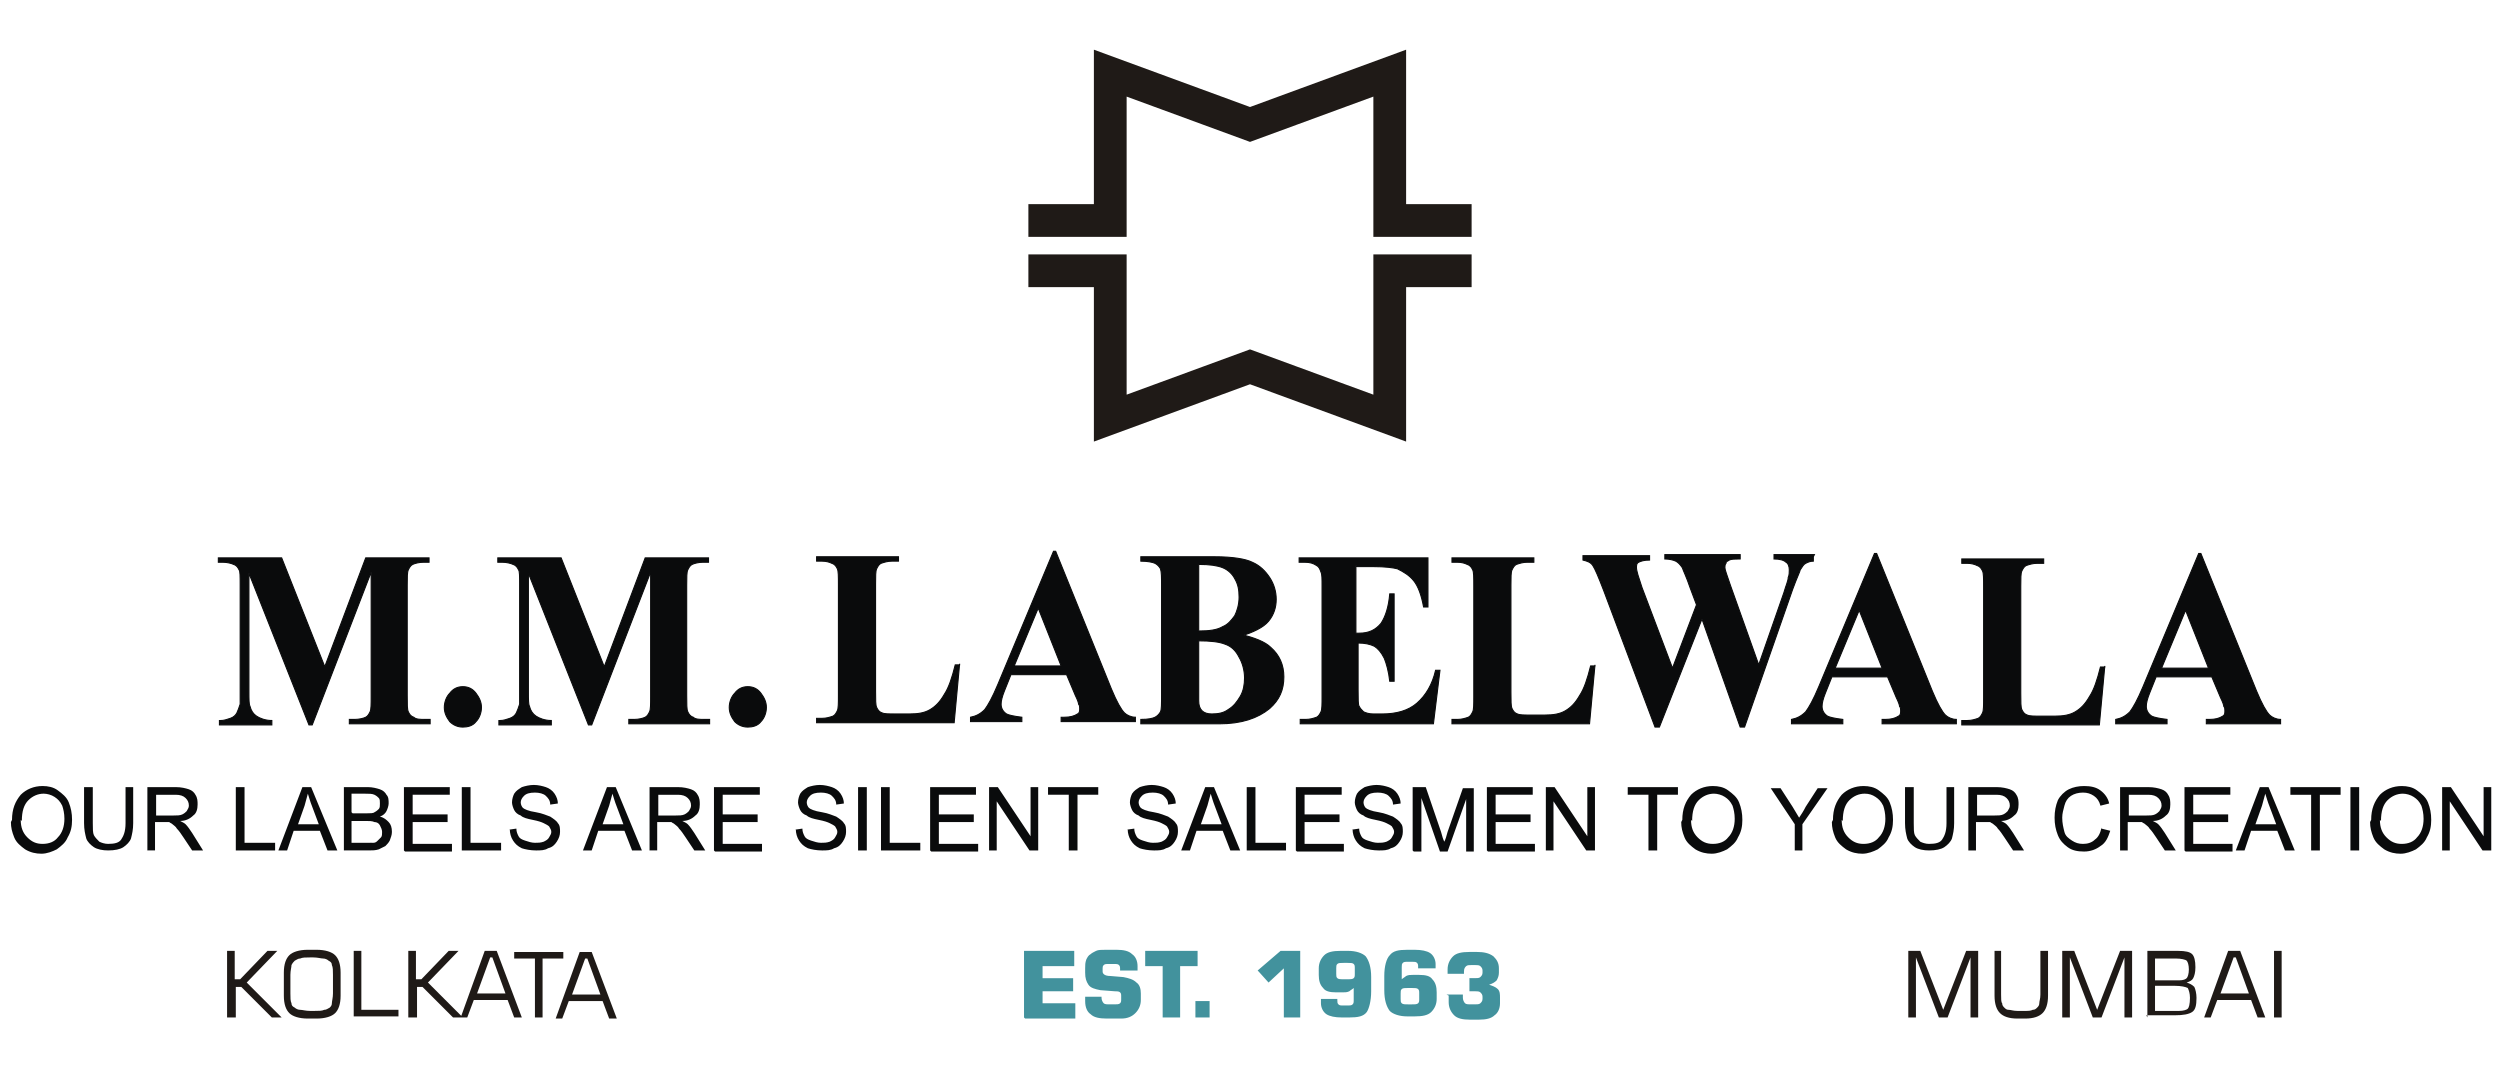 <?xml version="1.0" encoding="UTF-8"?>
<!DOCTYPE svg PUBLIC "-//W3C//DTD SVG 1.1//EN" "http://www.w3.org/Graphics/SVG/1.1/DTD/svg11.dtd">
<!-- Creator: CorelDRAW -->
<svg xmlns="http://www.w3.org/2000/svg" xml:space="preserve" width="2.29in" height="1in" style="shape-rendering:geometricPrecision; text-rendering:geometricPrecision; image-rendering:optimizeQuality; fill-rule:evenodd; clip-rule:evenodd"
viewBox="0 0 2.29 1"
 xmlns:xlink="http://www.w3.org/1999/xlink">
 <defs>
  <style type="text/css">
   <![CDATA[
    .str0 {stroke:#0A0B0C;stroke-width:0.001}
    .str1 {stroke:#1F1A17;stroke-width:0.03}
    .fil0 {fill:none}
    .fil2 {fill:none;fill-rule:nonzero}
    .fil1 {fill:#0A0B0C;fill-rule:nonzero}
    .fil4 {fill:#1F1A17;fill-rule:nonzero}
    .fil3 {fill:#42929D;fill-rule:nonzero}
   ]]>
  </style>
 </defs>
 <g id="Layer_x0020_1">
  <g id="_277890504">
   <rect id="_277914120" class="fil0" width="2.29" height="1"/>
   <g>
    <path id="_231714616" class="fil1 str0" d="M2.023 0.612l-0.021 -0.053 -0.022 0.053 0.043 0zm-1.47 -0l0.038 -0.101 0.058 0 0 0.004 -0.005 0c-0.004,0 -0.008,0.001 -0.01,0.002 -0.002,0.001 -0.003,0.003 -0.004,0.005 -0.001,0.002 -0.001,0.007 -0.001,0.014l0 0.101c0,0.008 0,0.013 0.001,0.015 0.001,0.002 0.002,0.004 0.005,0.005 0.002,0.002 0.006,0.002 0.01,0.002l0.005 0 0 0.004 -0.074 0 0 -0.004 0.005 0c0.004,0 0.008,-0.001 0.01,-0.002 0.002,-0.001 0.003,-0.003 0.004,-0.005 0.001,-0.002 0.001,-0.007 0.001,-0.014l0 -0.114 -0.054 0.14 -0.003 0 -0.055 -0.139 0 0.108c0,0.008 0,0.012 0.001,0.014 0.001,0.004 0.003,0.007 0.006,0.009 0.003,0.002 0.008,0.004 0.014,0.004l0 0.004 -0.048 0 0 -0.004 0.001 0c0.003,7.87402e-005 0.006,-0.001 0.009,-0.002 0.003,-0.001 0.005,-0.003 0.006,-0.005 0.001,-0.002 0.002,-0.005 0.003,-0.008 0,-0.001 0,-0.005 0,-0.012l0 -0.097c0,-0.008 -0,-0.013 -0.001,-0.014 -0.001,-0.002 -0.002,-0.004 -0.005,-0.005 -0.002,-0.001 -0.006,-0.002 -0.01,-0.002l-0.004 0 0 -0.004 0.058 0 0.04 0.101zm-0.129 0.017c0.005,0 0.009,0.002 0.012,0.006 0.003,0.004 0.005,0.008 0.005,0.013 0,0.005 -0.002,0.01 -0.005,0.013 -0.003,0.004 -0.008,0.005 -0.012,0.005 -0.005,0 -0.009,-0.002 -0.012,-0.005 -0.003,-0.004 -0.005,-0.008 -0.005,-0.013 0,-0.005 0.002,-0.01 0.005,-0.013 0.003,-0.004 0.007,-0.006 0.012,-0.006zm-0.127 -0.017l0.038 -0.101 0.058 0 0 0.004 -0.005 0c-0.004,0 -0.008,0.001 -0.01,0.002 -0.002,0.001 -0.003,0.003 -0.004,0.005 -0.001,0.002 -0.001,0.007 -0.001,0.014l0 0.101c0,0.008 0,0.013 0.001,0.015 0.001,0.002 0.002,0.004 0.005,0.005 0.002,0.002 0.006,0.002 0.01,0.002l0.005 0 0 0.004 -0.074 0 0 -0.004 0.005 0c0.004,0 0.008,-0.001 0.01,-0.002 0.002,-0.001 0.003,-0.003 0.004,-0.005 0.001,-0.002 0.001,-0.007 0.001,-0.014l0 -0.114 -0.054 0.14 -0.003 0 -0.055 -0.139 0 0.108c0,0.008 0,0.012 0.001,0.014 0.001,0.004 0.003,0.007 0.006,0.009 0.003,0.002 0.008,0.004 0.014,0.004l0 0.004 -0.048 0 0 -0.004 0.001 0c0.003,7.87402e-005 0.006,-0.001 0.009,-0.002 0.003,-0.001 0.005,-0.003 0.006,-0.005 0.001,-0.002 0.002,-0.005 0.003,-0.008 0,-0.001 0,-0.005 0,-0.012l0 -0.097c0,-0.008 -0,-0.013 -0.001,-0.014 -0.001,-0.002 -0.002,-0.004 -0.005,-0.005 -0.002,-0.001 -0.006,-0.002 -0.01,-0.002l-0.004 0 0 -0.004 0.058 0 0.04 0.101zm0.388 0.017c0.005,0 0.009,0.002 0.012,0.006 0.003,0.004 0.005,0.008 0.005,0.013 0,0.005 -0.002,0.01 -0.005,0.013 -0.003,0.004 -0.008,0.005 -0.012,0.005 -0.005,0 -0.009,-0.002 -0.012,-0.005 -0.003,-0.004 -0.005,-0.008 -0.005,-0.013 0,-0.005 0.002,-0.01 0.005,-0.013 0.003,-0.004 0.007,-0.006 0.012,-0.006zm1.34 -0.009l-0.05 0 -0.006 0.015c-0.002,0.005 -0.003,0.009 -0.003,0.012 0,0.004 0.002,0.007 0.005,0.009 0.002,0.001 0.006,0.002 0.014,0.003l0 0.004 -0.047 0 0 -0.004c0.005,-0.001 0.009,-0.003 0.013,-0.007 0.003,-0.004 0.007,-0.011 0.012,-0.023l0.051 -0.122 0.002 0 0.051 0.126c0.005,0.012 0.009,0.019 0.012,0.022 0.002,0.002 0.006,0.004 0.01,0.004l0 0.004 -0.068 0 0 -0.004 0.003 0c0.005,0 0.009,-0.001 0.012,-0.003 0.002,-0.001 0.002,-0.003 0.002,-0.005 0,-0.001 -0,-0.003 -0.001,-0.004 -0,-0.001 -0.001,-0.004 -0.003,-0.008l-0.008 -0.019zm-0.097 -0.01l-0.005 0.054 -0.126 0 0 -0.004 0.005 0c0.004,0 0.007,-0.001 0.01,-0.002 0.002,-0.001 0.003,-0.003 0.004,-0.005 0.001,-0.002 0.001,-0.007 0.001,-0.014l0 -0.101c0,-0.008 -0,-0.013 -0.001,-0.015 -0.001,-0.002 -0.002,-0.004 -0.005,-0.005 -0.002,-0.001 -0.005,-0.002 -0.009,-0.002l-0.005 0 0 -0.004 0.075 0 0 0.004 -0.006 0c-0.004,0 -0.007,0.001 -0.01,0.002 -0.002,0.001 -0.003,0.003 -0.004,0.005 -0.001,0.002 -0.001,0.007 -0.001,0.014l0 0.098c0,0.008 0,0.013 0.001,0.015 0.001,0.002 0.002,0.004 0.005,0.005 0.002,0.001 0.006,0.001 0.013,0.001l0.012 0c0.008,0 0.014,-0.001 0.019,-0.004 0.005,-0.003 0.009,-0.007 0.013,-0.014 0.004,-0.006 0.007,-0.015 0.01,-0.027l0.004 0zm-0.204 0.002l-0.021 -0.053 -0.022 0.053 0.043 0zm0.004 0.008l-0.05 0 -0.006 0.015c-0.002,0.005 -0.003,0.009 -0.003,0.012 0,0.004 0.002,0.007 0.005,0.009 0.002,0.001 0.006,0.002 0.014,0.003l0 0.004 -0.047 0 0 -0.004c0.005,-0.001 0.009,-0.003 0.013,-0.007 0.003,-0.004 0.007,-0.011 0.012,-0.023l0.051 -0.122 0.002 0 0.051 0.126c0.005,0.012 0.009,0.019 0.012,0.022 0.002,0.002 0.006,0.004 0.01,0.004l0 0.004 -0.068 0 0 -0.004 0.003 0c0.005,0 0.009,-0.001 0.012,-0.003 0.002,-0.001 0.002,-0.003 0.002,-0.005 0,-0.001 -0,-0.003 -0.001,-0.004 -0,-0.001 -0.001,-0.004 -0.003,-0.008l-0.008 -0.019zm-0.067 -0.11l0 0.004c-0.003,0 -0.005,0.001 -0.007,0.002 -0.002,0.001 -0.003,0.003 -0.005,0.006 -0,0.001 -0.003,0.007 -0.007,0.018l-0.044 0.126 -0.004 0 -0.035 -0.099 -0.039 0.099 -0.004 0 -0.047 -0.125c-0.005,-0.013 -0.008,-0.02 -0.01,-0.023 -0.002,-0.003 -0.005,-0.004 -0.009,-0.005l0 -0.004 0.061 0 0 0.004c-0.005,0 -0.008,0.001 -0.01,0.002 -0.002,0.001 -0.002,0.003 -0.002,0.005 0,0.003 0.002,0.009 0.005,0.018l0.028 0.074 0.022 -0.058 -0.006 -0.016c-0.003,-0.009 -0.006,-0.015 -0.007,-0.018 -0.002,-0.003 -0.004,-0.005 -0.006,-0.006 -0.002,-0.001 -0.006,-0.002 -0.01,-0.002l0 -0.004 0.069 0 0 0.004c-0.005,7.87402e-005 -0.008,0 -0.01,0.001 -0.001,0.001 -0.003,0.001 -0.003,0.003 -0.001,0.001 -0.001,0.003 -0.001,0.004 0,0.002 0.002,0.007 0.005,0.016l0.026 0.073 0.023 -0.066c0.002,-0.007 0.004,-0.011 0.004,-0.014 0.001,-0.002 0.001,-0.005 0.001,-0.007 0,-0.003 -0.001,-0.006 -0.003,-0.007 -0.002,-0.002 -0.006,-0.003 -0.011,-0.003l0 -0.004 0.037 0zm-0.2 0.099l-0.005 0.054 -0.126 0 0 -0.004 0.005 0c0.004,0 0.007,-0.001 0.01,-0.002 0.002,-0.001 0.003,-0.003 0.004,-0.005 0.001,-0.002 0.001,-0.007 0.001,-0.014l0 -0.101c0,-0.008 -0,-0.013 -0.001,-0.015 -0.001,-0.002 -0.002,-0.004 -0.005,-0.005 -0.002,-0.001 -0.005,-0.002 -0.009,-0.002l-0.005 0 0 -0.004 0.075 0 0 0.004 -0.006 0c-0.004,0 -0.007,0.001 -0.01,0.002 -0.002,0.001 -0.003,0.003 -0.004,0.005 -0.001,0.002 -0.001,0.007 -0.001,0.014l0 0.098c0,0.008 0,0.013 0.001,0.015 0.001,0.002 0.002,0.004 0.005,0.005 0.002,0.001 0.006,0.001 0.013,0.001l0.012 0c0.008,0 0.014,-0.001 0.019,-0.004 0.005,-0.003 0.009,-0.007 0.013,-0.014 0.004,-0.006 0.007,-0.015 0.01,-0.027l0.004 0zm-0.219 -0.091l0 0.062 0.003 0c0.009,0 0.015,-0.003 0.02,-0.009 0.004,-0.006 0.007,-0.015 0.008,-0.027l0.004 0 0 0.08 -0.004 0c-0.001,-0.009 -0.003,-0.016 -0.005,-0.021 -0.003,-0.006 -0.006,-0.009 -0.009,-0.011 -0.004,-0.002 -0.009,-0.003 -0.015,-0.003l0 0.043c0,0.008 0,0.014 0.001,0.015 0.001,0.002 0.002,0.003 0.004,0.005 0.002,0.001 0.005,0.002 0.009,0.002l0.008 0c0.013,0 0.024,-0.003 0.032,-0.01 0.008,-0.007 0.014,-0.017 0.017,-0.03l0.004 0 -0.006 0.049 -0.122 0 0 -0.004 0.005 0c0.004,0 0.007,-0.001 0.01,-0.002 0.002,-0.001 0.003,-0.003 0.004,-0.005 0.001,-0.002 0.001,-0.007 0.001,-0.014l0 -0.101c0,-0.007 -0,-0.011 -0.001,-0.013 -0.001,-0.003 -0.002,-0.005 -0.004,-0.006 -0.003,-0.002 -0.006,-0.003 -0.011,-0.003l-0.005 0 0 -0.004 0.118 0 0 0.045 -0.004 0c-0.002,-0.011 -0.005,-0.019 -0.009,-0.024 -0.004,-0.005 -0.009,-0.008 -0.015,-0.011 -0.004,-0.001 -0.011,-0.002 -0.022,-0.002l-0.015 0zm-0.144 0.069l0 0.049 -0 0.006c0,0.004 0.001,0.007 0.003,0.009 0.002,0.002 0.005,0.003 0.009,0.003 0.006,0 0.011,-0.001 0.015,-0.004 0.005,-0.003 0.008,-0.007 0.011,-0.012 0.003,-0.005 0.004,-0.011 0.004,-0.017 0,-0.007 -0.002,-0.014 -0.005,-0.019 -0.003,-0.006 -0.007,-0.01 -0.013,-0.012 -0.005,-0.002 -0.013,-0.003 -0.024,-0.003zm0 -0.009c0.01,0 0.017,-0.001 0.022,-0.004 0.005,-0.002 0.008,-0.006 0.011,-0.01 0.002,-0.004 0.004,-0.01 0.004,-0.017 0,-0.007 -0.001,-0.012 -0.004,-0.017 -0.002,-0.004 -0.006,-0.008 -0.011,-0.01 -0.005,-0.002 -0.012,-0.003 -0.022,-0.003l0 0.06zm0.038 0.003c0.013,0.003 0.023,0.007 0.028,0.012 0.008,0.007 0.012,0.016 0.012,0.027 0,0.012 -0.004,0.021 -0.013,0.029 -0.011,0.009 -0.026,0.014 -0.046,0.014l-0.072 0 0 -0.004c0.007,0 0.011,-0.001 0.013,-0.002 0.002,-0.001 0.004,-0.003 0.005,-0.005 0.001,-0.002 0.001,-0.007 0.001,-0.016l0 -0.099c0,-0.008 -0,-0.013 -0.001,-0.016 -0.001,-0.002 -0.003,-0.004 -0.005,-0.005 -0.002,-0.001 -0.007,-0.002 -0.013,-0.002l0 -0.004 0.068 0c0.016,0 0.028,0.002 0.034,0.005 0.007,0.003 0.012,0.008 0.016,0.014 0.004,0.006 0.006,0.013 0.006,0.02 0,0.007 -0.002,0.014 -0.007,0.02 -0.005,0.006 -0.014,0.01 -0.026,0.014zm-0.164 0.029l-0.021 -0.053 -0.022 0.053 0.043 0zm0.004 0.008l-0.05 0 -0.006 0.015c-0.002,0.005 -0.003,0.009 -0.003,0.012 0,0.004 0.002,0.007 0.005,0.009 0.002,0.001 0.006,0.002 0.014,0.003l0 0.004 -0.047 0 0 -0.004c0.005,-0.001 0.009,-0.003 0.013,-0.007 0.003,-0.004 0.007,-0.011 0.012,-0.023l0.051 -0.122 0.002 0 0.051 0.126c0.005,0.012 0.009,0.019 0.012,0.022 0.002,0.002 0.006,0.004 0.01,0.004l0 0.004 -0.068 0 0 -0.004 0.003 0c0.005,0 0.009,-0.001 0.012,-0.003 0.002,-0.001 0.002,-0.003 0.002,-0.005 0,-0.001 -0,-0.003 -0.001,-0.004 -0,-0.001 -0.001,-0.004 -0.003,-0.008l-0.008 -0.019zm-0.097 -0.01l-0.005 0.054 -0.126 0 0 -0.004 0.005 0c0.004,0 0.007,-0.001 0.01,-0.002 0.002,-0.001 0.003,-0.003 0.004,-0.005 0.001,-0.002 0.001,-0.007 0.001,-0.014l0 -0.101c0,-0.008 -0,-0.013 -0.001,-0.015 -0.001,-0.002 -0.002,-0.004 -0.005,-0.005 -0.002,-0.001 -0.005,-0.002 -0.009,-0.002l-0.005 0 0 -0.004 0.075 0 0 0.004 -0.006 0c-0.004,0 -0.007,0.001 -0.01,0.002 -0.002,0.001 -0.003,0.003 -0.004,0.005 -0.001,0.002 -0.001,0.007 -0.001,0.014l0 0.098c0,0.008 0,0.013 0.001,0.015 0.001,0.002 0.002,0.004 0.005,0.005 0.002,0.001 0.006,0.001 0.013,0.001l0.012 0c0.008,0 0.014,-0.001 0.019,-0.004 0.005,-0.003 0.009,-0.007 0.013,-0.014 0.004,-0.006 0.007,-0.015 0.01,-0.027l0.004 0z"/>
    <path id="_231720904" class="fil1" d="M0.011 0.751c0,-0.01 0.003,-0.017 0.008,-0.023 0.005,-0.005 0.012,-0.008 0.02,-0.008 0.005,0 0.01,0.001 0.014,0.004 0.004,0.003 0.008,0.006 0.01,0.011 0.002,0.005 0.003,0.01 0.003,0.016 0,0.006 -0.001,0.011 -0.004,0.016 -0.002,0.005 -0.006,0.008 -0.01,0.011 -0.004,0.002 -0.009,0.004 -0.014,0.004 -0.005,0 -0.01,-0.001 -0.015,-0.004 -0.004,-0.003 -0.008,-0.006 -0.01,-0.011 -0.002,-0.005 -0.003,-0.009 -0.003,-0.014zm0.008 0c0,0.007 0.002,0.012 0.006,0.016 0.004,0.004 0.008,0.006 0.014,0.006 0.006,0 0.011,-0.002 0.014,-0.006 0.004,-0.004 0.006,-0.01 0.006,-0.017 0,-0.005 -0.001,-0.009 -0.002,-0.012 -0.002,-0.004 -0.004,-0.006 -0.007,-0.008 -0.003,-0.002 -0.007,-0.003 -0.01,-0.003 -0.005,0 -0.01,0.002 -0.014,0.006 -0.004,0.004 -0.006,0.01 -0.006,0.019zm0.095 -0.03l0.008 0 0 0.033c0,0.006 -0.001,0.01 -0.002,0.014 -0.001,0.003 -0.004,0.006 -0.007,0.008 -0.003,0.002 -0.008,0.003 -0.014,0.003 -0.005,0 -0.01,-0.001 -0.013,-0.003 -0.003,-0.002 -0.006,-0.005 -0.007,-0.008 -0.001,-0.004 -0.002,-0.008 -0.002,-0.014l0 -0.033 0.008 0 0 0.033c0,0.005 0,0.009 0.001,0.011 0.001,0.002 0.003,0.004 0.005,0.006 0.002,0.001 0.005,0.002 0.008,0.002 0.006,0 0.01,-0.001 0.012,-0.004 0.002,-0.003 0.004,-0.007 0.004,-0.015l0 -0.033zm0.021 0.058l0 -0.058 0.026 0c0.005,0 0.009,0.001 0.012,0.002 0.003,0.001 0.005,0.003 0.006,0.005 0.002,0.003 0.002,0.006 0.002,0.009 0,0.004 -0.001,0.008 -0.004,0.01 -0.003,0.003 -0.007,0.005 -0.012,0.005 0.002,0.001 0.004,0.002 0.005,0.003 0.002,0.002 0.004,0.005 0.006,0.008l0.01 0.016 -0.01 0 -0.008 -0.012c-0.002,-0.003 -0.004,-0.006 -0.006,-0.008 -0.001,-0.002 -0.003,-0.003 -0.004,-0.004 -0.001,-0.001 -0.002,-0.001 -0.003,-0.002 -0.001,-0 -0.002,-0 -0.004,-0l-0.009 0 0 0.026 -0.008 0zm0.008 -0.032l0.016 0c0.003,0 0.006,-0 0.008,-0.001 0.002,-0.001 0.003,-0.002 0.004,-0.003 0.001,-0.002 0.002,-0.003 0.002,-0.005 0,-0.003 -0.001,-0.005 -0.003,-0.007 -0.002,-0.002 -0.005,-0.003 -0.009,-0.003l-0.018 0 0 0.019zm0.073 0.032l0 -0.058 0.008 0 0 0.051 0.028 0 0 0.007 -0.036 0zm0.039 0l0.022 -0.058 0.008 0 0.024 0.058 -0.009 0 -0.007 -0.018 -0.024 0 -0.006 0.018 -0.008 0zm0.017 -0.024l0.02 0 -0.006 -0.016c-0.002,-0.005 -0.003,-0.009 -0.004,-0.012 -0.001,0.004 -0.002,0.007 -0.003,0.011l-0.006 0.017zm0.043 0.024l0 -0.058 0.022 0c0.004,0 0.008,0.001 0.011,0.002 0.003,0.001 0.005,0.003 0.006,0.005 0.002,0.002 0.002,0.005 0.002,0.008 0,0.002 -0.001,0.005 -0.002,0.007 -0.001,0.002 -0.003,0.004 -0.006,0.005 0.004,0.001 0.006,0.003 0.008,0.005 0.002,0.002 0.003,0.005 0.003,0.009 0,0.003 -0.001,0.005 -0.002,0.008 -0.001,0.002 -0.003,0.004 -0.004,0.005 -0.002,0.001 -0.004,0.002 -0.006,0.003 -0.003,0.001 -0.006,0.001 -0.009,0.001l-0.022 0zm0.008 -0.034l0.013 0c0.003,0 0.006,-0 0.007,-0.001 0.002,-0.001 0.003,-0.002 0.004,-0.003 0.001,-0.001 0.001,-0.003 0.001,-0.005 0,-0.002 -0,-0.004 -0.001,-0.005 -0.001,-0.001 -0.002,-0.002 -0.004,-0.003 -0.002,-0.001 -0.005,-0.001 -0.009,-0.001l-0.012 0 0 0.017zm0 0.027l0.014 0c0.002,0 0.004,-9.44882e-005 0.005,-0 0.002,-0 0.003,-0.001 0.004,-0.002 0.001,-0.001 0.002,-0.002 0.003,-0.003 0.001,-0.001 0.001,-0.003 0.001,-0.005 0,-0.002 -0.001,-0.004 -0.002,-0.006 -0.001,-0.002 -0.003,-0.003 -0.005,-0.003 -0.002,-0.001 -0.005,-0.001 -0.008,-0.001l-0.013 0 0 0.02zm0.047 0.007l0 -0.058 0.042 0 0 0.007 -0.034 0 0 0.018 0.032 0 0 0.007 -0.032 0 0 0.02 0.036 0 0 0.007 -0.043 0zm0.053 0l0 -0.058 0.008 0 0 0.051 0.028 0 0 0.007 -0.036 0zm0.043 -0.019l0.007 -0.001c0,0.003 0.001,0.005 0.002,0.007 0.001,0.002 0.003,0.003 0.006,0.004 0.003,0.001 0.006,0.002 0.009,0.002 0.003,0 0.005,-0 0.008,-0.001 0.002,-0.001 0.004,-0.002 0.005,-0.004 0.001,-0.002 0.002,-0.003 0.002,-0.005 0,-0.002 -0.001,-0.003 -0.002,-0.005 -0.001,-0.001 -0.003,-0.002 -0.005,-0.003 -0.002,-0.001 -0.005,-0.002 -0.01,-0.003 -0.005,-0.001 -0.009,-0.002 -0.011,-0.004 -0.003,-0.001 -0.005,-0.003 -0.006,-0.005 -0.001,-0.002 -0.002,-0.005 -0.002,-0.007 0,-0.003 0.001,-0.006 0.002,-0.008 0.002,-0.003 0.004,-0.004 0.007,-0.006 0.003,-0.001 0.007,-0.002 0.011,-0.002 0.004,0 0.008,0.001 0.011,0.002 0.003,0.001 0.006,0.003 0.008,0.006 0.002,0.003 0.003,0.006 0.003,0.009l-0.007 0.001c-0,-0.004 -0.002,-0.006 -0.004,-0.008 -0.002,-0.002 -0.006,-0.003 -0.01,-0.003 -0.005,0 -0.008,0.001 -0.01,0.003 -0.002,0.002 -0.003,0.004 -0.003,0.006 0,0.002 0.001,0.004 0.002,0.005 0.001,0.001 0.005,0.003 0.012,0.004 0.006,0.001 0.01,0.003 0.013,0.004 0.003,0.002 0.006,0.004 0.007,0.006 0.002,0.002 0.002,0.005 0.002,0.008 0,0.003 -0.001,0.006 -0.003,0.009 -0.002,0.003 -0.004,0.005 -0.008,0.006 -0.003,0.002 -0.007,0.002 -0.011,0.002 -0.005,0 -0.01,-0.001 -0.013,-0.002 -0.004,-0.002 -0.006,-0.004 -0.008,-0.007 -0.002,-0.003 -0.003,-0.007 -0.003,-0.01zm0.068 0.019l0.022 -0.058 0.008 0 0.024 0.058 -0.009 0 -0.007 -0.018 -0.024 0 -0.006 0.018 -0.008 0zm0.017 -0.024l0.02 0 -0.006 -0.016c-0.002,-0.005 -0.003,-0.009 -0.004,-0.012 -0.001,0.004 -0.002,0.007 -0.003,0.011l-0.006 0.017zm0.044 0.024l0 -0.058 0.026 0c0.005,0 0.009,0.001 0.012,0.002 0.003,0.001 0.005,0.003 0.006,0.005 0.002,0.003 0.002,0.006 0.002,0.009 0,0.004 -0.001,0.008 -0.004,0.01 -0.003,0.003 -0.007,0.005 -0.012,0.005 0.002,0.001 0.004,0.002 0.005,0.003 0.002,0.002 0.004,0.005 0.006,0.008l0.01 0.016 -0.01 0 -0.008 -0.012c-0.002,-0.003 -0.004,-0.006 -0.006,-0.008 -0.001,-0.002 -0.003,-0.003 -0.004,-0.004 -0.001,-0.001 -0.002,-0.001 -0.003,-0.002 -0.001,-0 -0.002,-0 -0.004,-0l-0.009 0 0 0.026 -0.008 0zm0.008 -0.032l0.016 0c0.003,0 0.006,-0 0.008,-0.001 0.002,-0.001 0.003,-0.002 0.004,-0.003 0.001,-0.002 0.002,-0.003 0.002,-0.005 0,-0.003 -0.001,-0.005 -0.003,-0.007 -0.002,-0.002 -0.005,-0.003 -0.009,-0.003l-0.018 0 0 0.019zm0.051 0.032l0 -0.058 0.042 0 0 0.007 -0.034 0 0 0.018 0.032 0 0 0.007 -0.032 0 0 0.02 0.036 0 0 0.007 -0.043 0zm0.074 -0.019l0.007 -0.001c0,0.003 0.001,0.005 0.002,0.007 0.001,0.002 0.003,0.003 0.006,0.004 0.003,0.001 0.006,0.002 0.009,0.002 0.003,0 0.005,-0 0.008,-0.001 0.002,-0.001 0.004,-0.002 0.005,-0.004 0.001,-0.002 0.002,-0.003 0.002,-0.005 0,-0.002 -0.001,-0.003 -0.002,-0.005 -0.001,-0.001 -0.003,-0.002 -0.005,-0.003 -0.002,-0.001 -0.005,-0.002 -0.01,-0.003 -0.005,-0.001 -0.009,-0.002 -0.011,-0.004 -0.003,-0.001 -0.005,-0.003 -0.006,-0.005 -0.001,-0.002 -0.002,-0.005 -0.002,-0.007 0,-0.003 0.001,-0.006 0.002,-0.008 0.002,-0.003 0.004,-0.004 0.007,-0.006 0.003,-0.001 0.007,-0.002 0.011,-0.002 0.004,0 0.008,0.001 0.011,0.002 0.003,0.001 0.006,0.003 0.008,0.006 0.002,0.003 0.003,0.006 0.003,0.009l-0.007 0.001c-0,-0.004 -0.002,-0.006 -0.004,-0.008 -0.002,-0.002 -0.006,-0.003 -0.01,-0.003 -0.005,0 -0.008,0.001 -0.01,0.003 -0.002,0.002 -0.003,0.004 -0.003,0.006 0,0.002 0.001,0.004 0.002,0.005 0.001,0.001 0.005,0.003 0.012,0.004 0.006,0.001 0.01,0.003 0.013,0.004 0.003,0.002 0.006,0.004 0.007,0.006 0.002,0.002 0.002,0.005 0.002,0.008 0,0.003 -0.001,0.006 -0.003,0.009 -0.002,0.003 -0.004,0.005 -0.008,0.006 -0.003,0.002 -0.007,0.002 -0.011,0.002 -0.005,0 -0.01,-0.001 -0.013,-0.002 -0.004,-0.002 -0.006,-0.004 -0.008,-0.007 -0.002,-0.003 -0.003,-0.007 -0.003,-0.01zm0.058 0.019l0 -0.058 0.008 0 0 0.058 -0.008 0zm0.021 0l0 -0.058 0.008 0 0 0.051 0.028 0 0 0.007 -0.036 0zm0.045 0l0 -0.058 0.042 0 0 0.007 -0.034 0 0 0.018 0.032 0 0 0.007 -0.032 0 0 0.02 0.036 0 0 0.007 -0.043 0zm0.054 0l0 -0.058 0.008 0 0.03 0.045 0 -0.045 0.007 0 0 0.058 -0.008 0 -0.03 -0.045 0 0.045 -0.007 0zm0.073 0l0 -0.051 -0.019 0 0 -0.007 0.046 0 0 0.007 -0.019 0 0 0.051 -0.008 0zm0.053 -0.019l0.007 -0.001c0,0.003 0.001,0.005 0.002,0.007 0.001,0.002 0.003,0.003 0.006,0.004 0.003,0.001 0.006,0.002 0.009,0.002 0.003,0 0.005,-0 0.008,-0.001 0.002,-0.001 0.004,-0.002 0.005,-0.004 0.001,-0.002 0.002,-0.003 0.002,-0.005 0,-0.002 -0.001,-0.003 -0.002,-0.005 -0.001,-0.001 -0.003,-0.002 -0.005,-0.003 -0.002,-0.001 -0.005,-0.002 -0.01,-0.003 -0.005,-0.001 -0.009,-0.002 -0.011,-0.004 -0.003,-0.001 -0.005,-0.003 -0.006,-0.005 -0.001,-0.002 -0.002,-0.005 -0.002,-0.007 0,-0.003 0.001,-0.006 0.002,-0.008 0.002,-0.003 0.004,-0.004 0.007,-0.006 0.003,-0.001 0.007,-0.002 0.011,-0.002 0.004,0 0.008,0.001 0.011,0.002 0.003,0.001 0.006,0.003 0.008,0.006 0.002,0.003 0.003,0.006 0.003,0.009l-0.007 0.001c-0,-0.004 -0.002,-0.006 -0.004,-0.008 -0.002,-0.002 -0.006,-0.003 -0.01,-0.003 -0.005,0 -0.008,0.001 -0.01,0.003 -0.002,0.002 -0.003,0.004 -0.003,0.006 0,0.002 0.001,0.004 0.002,0.005 0.001,0.001 0.005,0.003 0.012,0.004 0.006,0.001 0.01,0.003 0.013,0.004 0.003,0.002 0.006,0.004 0.007,0.006 0.002,0.002 0.002,0.005 0.002,0.008 0,0.003 -0.001,0.006 -0.003,0.009 -0.002,0.003 -0.004,0.005 -0.008,0.006 -0.003,0.002 -0.007,0.002 -0.011,0.002 -0.005,0 -0.01,-0.001 -0.013,-0.002 -0.004,-0.002 -0.006,-0.004 -0.008,-0.007 -0.002,-0.003 -0.003,-0.007 -0.003,-0.01zm0.05 0.019l0.022 -0.058 0.008 0 0.024 0.058 -0.009 0 -0.007 -0.018 -0.024 0 -0.006 0.018 -0.008 0zm0.017 -0.024l0.02 0 -0.006 -0.016c-0.002,-0.005 -0.003,-0.009 -0.004,-0.012 -0.001,0.004 -0.002,0.007 -0.003,0.011l-0.006 0.017zm0.043 0.024l0 -0.058 0.008 0 0 0.051 0.028 0 0 0.007 -0.036 0zm0.045 0l0 -0.058 0.042 0 0 0.007 -0.034 0 0 0.018 0.032 0 0 0.007 -0.032 0 0 0.02 0.036 0 0 0.007 -0.043 0zm0.051 -0.019l0.007 -0.001c0,0.003 0.001,0.005 0.002,0.007 0.001,0.002 0.003,0.003 0.006,0.004 0.003,0.001 0.006,0.002 0.009,0.002 0.003,0 0.005,-0 0.008,-0.001 0.002,-0.001 0.004,-0.002 0.005,-0.004 0.001,-0.002 0.002,-0.003 0.002,-0.005 0,-0.002 -0.001,-0.003 -0.002,-0.005 -0.001,-0.001 -0.003,-0.002 -0.005,-0.003 -0.002,-0.001 -0.005,-0.002 -0.01,-0.003 -0.005,-0.001 -0.009,-0.002 -0.011,-0.004 -0.003,-0.001 -0.005,-0.003 -0.006,-0.005 -0.001,-0.002 -0.002,-0.005 -0.002,-0.007 0,-0.003 0.001,-0.006 0.002,-0.008 0.002,-0.003 0.004,-0.004 0.007,-0.006 0.003,-0.001 0.007,-0.002 0.011,-0.002 0.004,0 0.008,0.001 0.011,0.002 0.003,0.001 0.006,0.003 0.008,0.006 0.002,0.003 0.003,0.006 0.003,0.009l-0.007 0.001c-0,-0.004 -0.002,-0.006 -0.004,-0.008 -0.002,-0.002 -0.006,-0.003 -0.01,-0.003 -0.005,0 -0.008,0.001 -0.01,0.003 -0.002,0.002 -0.003,0.004 -0.003,0.006 0,0.002 0.001,0.004 0.002,0.005 0.001,0.001 0.005,0.003 0.012,0.004 0.006,0.001 0.01,0.003 0.013,0.004 0.003,0.002 0.006,0.004 0.007,0.006 0.002,0.002 0.002,0.005 0.002,0.008 0,0.003 -0.001,0.006 -0.003,0.009 -0.002,0.003 -0.004,0.005 -0.008,0.006 -0.003,0.002 -0.007,0.002 -0.011,0.002 -0.005,0 -0.01,-0.001 -0.013,-0.002 -0.004,-0.002 -0.006,-0.004 -0.008,-0.007 -0.002,-0.003 -0.003,-0.007 -0.003,-0.01zm0.056 0.019l0 -0.058 0.012 0 0.014 0.041c0.001,0.004 0.002,0.007 0.003,0.009 0.001,-0.002 0.002,-0.005 0.003,-0.009l0.014 -0.04 0.01 0 0 0.058 -0.007 0 0 -0.048 -0.017 0.048 -0.007 0 -0.017 -0.049 0 0.049 -0.007 0zm0.068 0l0 -0.058 0.042 0 0 0.007 -0.034 0 0 0.018 0.032 0 0 0.007 -0.032 0 0 0.02 0.036 0 0 0.007 -0.043 0zm0.054 0l0 -0.058 0.008 0 0.03 0.045 0 -0.045 0.007 0 0 0.058 -0.008 0 -0.03 -0.045 0 0.045 -0.007 0zm0.094 0l0 -0.051 -0.019 0 0 -0.007 0.046 0 0 0.007 -0.019 0 0 0.051 -0.008 0zm0.031 -0.028c0,-0.01 0.003,-0.017 0.008,-0.023 0.005,-0.005 0.012,-0.008 0.02,-0.008 0.005,0 0.01,0.001 0.014,0.004 0.004,0.003 0.008,0.006 0.01,0.011 0.002,0.005 0.003,0.01 0.003,0.016 0,0.006 -0.001,0.011 -0.004,0.016 -0.002,0.005 -0.006,0.008 -0.01,0.011 -0.004,0.002 -0.009,0.004 -0.014,0.004 -0.005,0 -0.01,-0.001 -0.015,-0.004 -0.004,-0.003 -0.008,-0.006 -0.01,-0.011 -0.002,-0.005 -0.003,-0.009 -0.003,-0.014zm0.008 0c0,0.007 0.002,0.012 0.006,0.016 0.004,0.004 0.008,0.006 0.014,0.006 0.006,0 0.011,-0.002 0.014,-0.006 0.004,-0.004 0.006,-0.01 0.006,-0.017 0,-0.005 -0.001,-0.009 -0.002,-0.012 -0.002,-0.004 -0.004,-0.006 -0.007,-0.008 -0.003,-0.002 -0.007,-0.003 -0.01,-0.003 -0.005,0 -0.01,0.002 -0.014,0.006 -0.004,0.004 -0.006,0.01 -0.006,0.019zm0.095 0.028l0 -0.024 -0.022 -0.033 0.009 0 0.011 0.017c0.002,0.003 0.004,0.007 0.006,0.01 0.002,-0.003 0.004,-0.006 0.006,-0.01l0.011 -0.017 0.009 0 -0.023 0.033 0 0.024 -0.008 0zm0.035 -0.028c0,-0.01 0.003,-0.017 0.008,-0.023 0.005,-0.005 0.012,-0.008 0.02,-0.008 0.005,0 0.01,0.001 0.014,0.004 0.004,0.003 0.008,0.006 0.01,0.011 0.002,0.005 0.003,0.01 0.003,0.016 0,0.006 -0.001,0.011 -0.004,0.016 -0.002,0.005 -0.006,0.008 -0.01,0.011 -0.004,0.002 -0.009,0.004 -0.014,0.004 -0.005,0 -0.01,-0.001 -0.015,-0.004 -0.004,-0.003 -0.008,-0.006 -0.01,-0.011 -0.002,-0.005 -0.003,-0.009 -0.003,-0.014zm0.008 0c0,0.007 0.002,0.012 0.006,0.016 0.004,0.004 0.008,0.006 0.014,0.006 0.006,0 0.011,-0.002 0.014,-0.006 0.004,-0.004 0.006,-0.01 0.006,-0.017 0,-0.005 -0.001,-0.009 -0.002,-0.012 -0.002,-0.004 -0.004,-0.006 -0.007,-0.008 -0.003,-0.002 -0.006,-0.003 -0.01,-0.003 -0.005,0 -0.01,0.002 -0.014,0.006 -0.004,0.004 -0.006,0.01 -0.006,0.019zm0.095 -0.03l0.008 0 0 0.033c0,0.006 -0.001,0.01 -0.002,0.014 -0.001,0.003 -0.004,0.006 -0.007,0.008 -0.003,0.002 -0.008,0.003 -0.014,0.003 -0.005,0 -0.01,-0.001 -0.013,-0.003 -0.003,-0.002 -0.006,-0.005 -0.007,-0.008 -0.001,-0.004 -0.002,-0.008 -0.002,-0.014l0 -0.033 0.008 0 0 0.033c0,0.005 0,0.009 0.001,0.011 0.001,0.002 0.003,0.004 0.005,0.006 0.002,0.001 0.005,0.002 0.008,0.002 0.006,0 0.01,-0.001 0.012,-0.004 0.002,-0.003 0.004,-0.007 0.004,-0.015l0 -0.033zm0.021 0.058l0 -0.058 0.026 0c0.005,0 0.009,0.001 0.012,0.002 0.003,0.001 0.005,0.003 0.006,0.005 0.002,0.003 0.002,0.006 0.002,0.009 0,0.004 -0.001,0.008 -0.004,0.01 -0.003,0.003 -0.007,0.005 -0.012,0.005 0.002,0.001 0.004,0.002 0.005,0.003 0.002,0.002 0.004,0.005 0.006,0.008l0.01 0.016 -0.01 0 -0.008 -0.012c-0.002,-0.003 -0.004,-0.006 -0.006,-0.008 -0.001,-0.002 -0.003,-0.003 -0.004,-0.004 -0.001,-0.001 -0.002,-0.001 -0.003,-0.002 -0.001,-0 -0.002,-0 -0.004,-0l-0.009 0 0 0.026 -0.008 0zm0.008 -0.032l0.016 0c0.003,0 0.006,-0 0.008,-0.001 0.002,-0.001 0.003,-0.002 0.004,-0.003 0.001,-0.002 0.002,-0.003 0.002,-0.005 0,-0.003 -0.001,-0.005 -0.003,-0.007 -0.002,-0.002 -0.005,-0.003 -0.009,-0.003l-0.018 0 0 0.019zm0.114 0.012l0.008 0.002c-0.002,0.006 -0.004,0.011 -0.009,0.014 -0.004,0.003 -0.009,0.005 -0.015,0.005 -0.006,0 -0.011,-0.001 -0.015,-0.004 -0.004,-0.003 -0.007,-0.006 -0.009,-0.011 -0.002,-0.005 -0.003,-0.01 -0.003,-0.016 0,-0.006 0.001,-0.011 0.003,-0.016 0.002,-0.004 0.006,-0.008 0.01,-0.01 0.004,-0.002 0.009,-0.003 0.014,-0.003 0.006,0 0.011,0.001 0.015,0.004 0.004,0.003 0.007,0.007 0.008,0.012l-0.008 0.002c-0.001,-0.004 -0.003,-0.007 -0.006,-0.009 -0.003,-0.002 -0.006,-0.003 -0.01,-0.003 -0.004,0 -0.008,0.001 -0.011,0.003 -0.003,0.002 -0.005,0.005 -0.006,0.009 -0.001,0.004 -0.002,0.007 -0.002,0.011 0,0.005 0.001,0.009 0.002,0.013 0.001,0.004 0.004,0.006 0.007,0.008 0.003,0.002 0.006,0.003 0.01,0.003 0.004,0 0.008,-0.001 0.011,-0.004 0.003,-0.002 0.005,-0.006 0.006,-0.011zm0.017 0.02l0 -0.058 0.026 0c0.005,0 0.009,0.001 0.012,0.002 0.003,0.001 0.005,0.003 0.006,0.005 0.002,0.003 0.002,0.006 0.002,0.009 0,0.004 -0.001,0.008 -0.004,0.01 -0.003,0.003 -0.007,0.005 -0.012,0.005 0.002,0.001 0.004,0.002 0.005,0.003 0.002,0.002 0.004,0.005 0.006,0.008l0.01 0.016 -0.01 0 -0.008 -0.012c-0.002,-0.003 -0.004,-0.006 -0.006,-0.008 -0.001,-0.002 -0.003,-0.003 -0.004,-0.004 -0.001,-0.001 -0.002,-0.001 -0.003,-0.002 -0.001,-0 -0.002,-0 -0.004,-0l-0.009 0 0 0.026 -0.008 0zm0.008 -0.032l0.016 0c0.003,0 0.006,-0 0.008,-0.001 0.002,-0.001 0.003,-0.002 0.004,-0.003 0.001,-0.002 0.002,-0.003 0.002,-0.005 0,-0.003 -0.001,-0.005 -0.003,-0.007 -0.002,-0.002 -0.005,-0.003 -0.009,-0.003l-0.018 0 0 0.019zm0.051 0.032l0 -0.058 0.042 0 0 0.007 -0.034 0 0 0.018 0.032 0 0 0.007 -0.032 0 0 0.02 0.036 0 0 0.007 -0.043 0zm0.047 0l0.022 -0.058 0.008 0 0.024 0.058 -0.009 0 -0.007 -0.018 -0.024 0 -0.006 0.018 -0.008 0zm0.017 -0.024l0.02 0 -0.006 -0.016c-0.002,-0.005 -0.003,-0.009 -0.004,-0.012 -0.001,0.004 -0.002,0.007 -0.003,0.011l-0.006 0.017zm0.052 0.024l0 -0.051 -0.019 0 0 -0.007 0.046 0 0 0.007 -0.019 0 0 0.051 -0.008 0zm0.036 0l0 -0.058 0.008 0 0 0.058 -0.008 0zm0.019 -0.028c0,-0.01 0.003,-0.017 0.008,-0.023 0.005,-0.005 0.012,-0.008 0.02,-0.008 0.005,0 0.01,0.001 0.014,0.004 0.004,0.003 0.008,0.006 0.01,0.011 0.002,0.005 0.003,0.01 0.003,0.016 0,0.006 -0.001,0.011 -0.004,0.016 -0.002,0.005 -0.006,0.008 -0.01,0.011 -0.004,0.002 -0.009,0.004 -0.014,0.004 -0.005,0 -0.01,-0.001 -0.015,-0.004 -0.004,-0.003 -0.008,-0.006 -0.01,-0.011 -0.002,-0.005 -0.003,-0.009 -0.003,-0.014zm0.008 0c0,0.007 0.002,0.012 0.006,0.016 0.004,0.004 0.008,0.006 0.014,0.006 0.006,0 0.011,-0.002 0.014,-0.006 0.004,-0.004 0.006,-0.01 0.006,-0.017 0,-0.005 -0.001,-0.009 -0.002,-0.012 -0.002,-0.004 -0.004,-0.006 -0.007,-0.008 -0.003,-0.002 -0.007,-0.003 -0.01,-0.003 -0.005,0 -0.01,0.002 -0.014,0.006 -0.004,0.004 -0.006,0.01 -0.006,0.019zm0.057 0.028l0 -0.058 0.008 0 0.03 0.045 0 -0.045 0.007 0 0 0.058 -0.008 0 -0.03 -0.045 0 0.045 -0.007 0z"/>
    <path id="_231713536" class="fil2 str1" d="M0.942 0.202l0.075 0 0 -0.135 0.128 0.047 0.128 -0.047 0 0.135 0.075 0m-0.406 0z"/>
    <path id="_231711472" class="fil2 str1" d="M0.942 0.248l0.075 0 0 0.135 0.128 -0.047 0.128 0.047 0 -0.135 0.075 0m-0.406 0z"/>
    <path id="_231712888" class="fil3" d="M0.938 0.932l0 -0.061 0.046 0 0 0.014 -0.029 0 0 0.011 0.028 0 0 0.012 -0.028 0 0 0.011 0.03 0 0 0.014 -0.046 0zm0.055 -0.019l0.016 0 0 0.001c0,0.002 0.001,0.004 0.002,0.005 0.001,0.001 0.003,0.001 0.006,0.001l0.004 0c0.002,0 0.004,-0 0.005,-0.001 0.001,-0.001 0.001,-0.002 0.001,-0.004l0 -0.003c0,-0.001 -0,-0.002 -0.001,-0.003 -0.001,-0.001 -0.003,-0.001 -0.005,-0.001l-0.013 -0.001c-0.005,-0.001 -0.009,-0.002 -0.011,-0.005 -0.002,-0.003 -0.003,-0.006 -0.003,-0.011l0 -0.004c0,-0.003 0,-0.005 0.001,-0.008 0.001,-0.002 0.002,-0.004 0.004,-0.005 0.001,-0.001 0.003,-0.002 0.005,-0.003 0.002,-0.001 0.005,-0.001 0.009,-0.001l0.01 0c0.006,0 0.011,0.001 0.014,0.004 0.003,0.002 0.005,0.006 0.005,0.011l0 0.004 -0.016 0 0 -0.001c0,-0.002 -0,-0.003 -0.001,-0.004 -0.001,-0.001 -0.002,-0.001 -0.005,-0.001l-0.004 0c-0.003,0 -0.004,0 -0.005,0.001 -0.001,0.001 -0.001,0.002 -0.001,0.003l0 0.003c0,0.002 0.002,0.004 0.007,0.004 0,0 0,0 0,0l0.012 0.001c0.005,0.001 0.009,0.002 0.012,0.005 0.003,0.002 0.004,0.006 0.004,0.01l0 0.006c0,0.005 -0.002,0.009 -0.005,0.012 -0.003,0.003 -0.007,0.005 -0.013,0.005l-0.013 0c-0.007,0 -0.012,-0.001 -0.015,-0.004 -0.003,-0.002 -0.005,-0.006 -0.005,-0.012l0 -0.004zm0.072 0.019l0 -0.047 -0.016 0 0 -0.014 0.048 0 0 0.014 -0.016 0 0 0.047 -0.016 0zm0.03 0l0 -0.015 0.013 0 0 0.015 -0.013 0zm0.057 -0.043l0.021 -0.018 0.018 0 0 0.061 -0.015 0 0 -0.045 -0.014 0.013 -0.009 -0.01zm0.082 -0.007l-0.003 0c-0.003,0 -0.005,0 -0.006,0.001 -0.001,0.001 -0.001,0.002 -0.001,0.004l0 0.005c0,0.002 0,0.003 0.001,0.004 0.001,0.001 0.003,0.001 0.006,0.001l0.003 0c0.003,0 0.005,-0 0.006,-0.001 0.001,-0.001 0.001,-0.002 0.001,-0.004l0 -0.005c0,-0.002 -0,-0.003 -0.001,-0.004 -0.001,-0.001 -0.003,-0.001 -0.006,-0.001zm-0.024 0.033l0.015 0 0 0.001c0,0.002 0,0.003 0.001,0.004 0.001,0.001 0.002,0.001 0.004,0.001l0.004 0c0.003,0 0.004,-0 0.005,-0.001 0.001,-0.001 0.001,-0.002 0.001,-0.004l0 -0.011c-0.001,0.001 -0.003,0.002 -0.004,0.003 -0.002,0.001 -0.004,0.001 -0.006,0.001l-0.006 0c-0.006,0 -0.01,-0.001 -0.012,-0.004 -0.003,-0.003 -0.004,-0.007 -0.004,-0.012l0 -0.006c0,-0.005 0.002,-0.009 0.005,-0.012 0.003,-0.003 0.008,-0.004 0.015,-0.004l0.007 0c0.007,0 0.013,0.002 0.016,0.005 0.003,0.004 0.005,0.01 0.005,0.019l0 0.013c0,0.009 -0.002,0.016 -0.004,0.019 -0.003,0.004 -0.008,0.005 -0.016,0.005l-0.007 0c-0.006,0 -0.011,-0.001 -0.014,-0.003 -0.003,-0.002 -0.005,-0.006 -0.005,-0.01l0 -0.004zm0.08 0.005l0.003 0c0.003,0 0.005,-0 0.006,-0.001 0.001,-0.001 0.001,-0.002 0.001,-0.004l0 -0.005c0,-0.002 -0,-0.003 -0.001,-0.004 -0.001,-0.001 -0.003,-0.001 -0.006,-0.001l-0.003 0c-0.003,0 -0.005,0 -0.006,0.001 -0.001,0.001 -0.001,0.002 -0.001,0.004l0 0.005c0,0.002 0,0.003 0.001,0.004 0.001,0.001 0.003,0.001 0.006,0.001zm0.024 -0.033l-0.015 0 0 -0.001c0,-0.002 -0,-0.003 -0.001,-0.004 -0.001,-0.001 -0.002,-0.001 -0.004,-0.001l-0.004 0c-0.003,0 -0.004,0 -0.005,0.001 -0.001,0.001 -0.001,0.002 -0.001,0.004l0 0.011c0.001,-0.001 0.003,-0.002 0.004,-0.003 0.002,-0.001 0.004,-0.001 0.006,-0.001l0.006 0c0.006,0 0.01,0.001 0.012,0.004 0.003,0.003 0.004,0.007 0.004,0.012l0 0.006c0,0.005 -0.002,0.009 -0.005,0.012 -0.003,0.003 -0.008,0.004 -0.015,0.004l-0.007 0c-0.007,0 -0.013,-0.002 -0.016,-0.005 -0.003,-0.004 -0.005,-0.01 -0.005,-0.019l0 -0.013c0,-0.009 0.002,-0.016 0.005,-0.019 0.003,-0.004 0.008,-0.005 0.016,-0.005l0.007 0c0.006,0 0.011,0.001 0.014,0.003 0.003,0.002 0.005,0.006 0.005,0.01l0 0.004zm0.011 0.024l0.015 0 0 0.003c0,0.002 0.001,0.004 0.002,0.005 0.001,0.001 0.003,0.001 0.006,0.001l0.003 0c0.002,0 0.004,-0 0.005,-0.001 0.001,-0.001 0.002,-0.002 0.002,-0.004l0 -0.002c0,-0.002 -0.001,-0.003 -0.002,-0.004 -0.001,-0.001 -0.003,-0.001 -0.005,-0.001l-0.005 0 0 -0.012 0.005 0c0.002,0 0.004,-0 0.005,-0.001 0.001,-0.001 0.002,-0.002 0.002,-0.004l0 -0.002c0,-0.002 -0.001,-0.003 -0.002,-0.004 -0.001,-0.001 -0.003,-0.001 -0.005,-0.001l-0.003 0c-0.002,0 -0.004,0 -0.005,0.001 -0.001,0.001 -0.002,0.002 -0.002,0.005l0 0.002 -0.015 0 0 -0.004c0,-0.005 0.002,-0.009 0.005,-0.012 0.003,-0.003 0.008,-0.004 0.015,-0.004l0.007 0c0.006,0 0.011,0.001 0.015,0.004 0.003,0.003 0.005,0.006 0.005,0.011l0 0.004c0,0.003 -0.001,0.005 -0.002,0.007 -0.002,0.002 -0.004,0.003 -0.007,0.004 0.003,0.001 0.006,0.002 0.008,0.004 0.002,0.002 0.002,0.005 0.002,0.008l0 0.005c0,0.005 -0.002,0.009 -0.005,0.011 -0.003,0.003 -0.008,0.004 -0.014,0.004l-0.009 0c-0.006,0 -0.011,-0.001 -0.014,-0.004 -0.003,-0.003 -0.005,-0.007 -0.005,-0.012l0 -0.006z"/>
    <path id="_231693928" class="fil4" d="M0.208 0.932l0 -0.061 0.007 0 0 0.026 0.005 0 0.025 -0.026 0.009 0 -0.028 0.029 0.032 0.032 -0.009 0 -0.028 -0.028 -0.005 0 0 0.028 -0.007 0zm0.08 -0.055l-0.004 0c-0.004,0 -0.007,0 -0.009,0.001 -0.002,0 -0.003,0.001 -0.005,0.002 -0.001,0.001 -0.002,0.002 -0.003,0.004 -0,0.002 -0.001,0.005 -0.001,0.009l0 0.017c0,0.004 0,0.007 0.001,0.009 0,0.002 0.001,0.003 0.003,0.004 0.001,0.001 0.003,0.002 0.005,0.002 0.002,0 0.005,0.001 0.009,0.001l0.004 0c0.004,0 0.007,-0 0.009,-0.001 0.002,-0 0.003,-0.001 0.005,-0.002 0.001,-0.001 0.002,-0.002 0.002,-0.004 0,-0.002 0.001,-0.005 0.001,-0.009l0 -0.017c0,-0.004 -0,-0.007 -0.001,-0.009 -0,-0.002 -0.001,-0.003 -0.003,-0.004 -0.001,-0.001 -0.003,-0.002 -0.005,-0.002 -0.002,-0 -0.005,-0.001 -0.009,-0.001zm-0.028 0.014c0,-0.008 0.002,-0.013 0.005,-0.016 0.003,-0.003 0.009,-0.005 0.017,-0.005l0.008 0c0.008,0 0.014,0.002 0.017,0.005 0.003,0.003 0.005,0.008 0.005,0.016l0 0.021c0,0.008 -0.002,0.013 -0.005,0.016 -0.003,0.003 -0.009,0.005 -0.017,0.005l-0.008 0c-0.008,0 -0.014,-0.002 -0.017,-0.005 -0.003,-0.003 -0.005,-0.008 -0.005,-0.016l0 -0.021zm0.064 0.041l0 -0.061 0.007 0 0 0.054 0.034 0 0 0.006 -0.041 0zm0.05 0l0 -0.061 0.007 0 0 0.026 0.005 0 0.025 -0.026 0.009 0 -0.028 0.029 0.032 0.032 -0.009 0 -0.028 -0.028 -0.005 0 0 0.028 -0.007 0zm0.063 -0.022l0.026 0 -0.012 -0.033 -0.002 0 -0.012 0.033zm-0.015 0.022l0.022 -0.061 0.011 0 0.023 0.061 -0.007 0 -0.006 -0.016 -0.031 0 -0.006 0.016 -0.007 0zm0.049 -0.054l0 -0.006 0.045 0 0 0.006 -0.019 0 0 0.054 -0.007 0 0 -0.054 -0.019 0zm0.053 0.033l0.026 0 -0.012 -0.033 -0.002 0 -0.012 0.033zm-0.015 0.022l0.022 -0.061 0.011 0 0.023 0.061 -0.007 0 -0.006 -0.016 -0.031 0 -0.006 0.016 -0.007 0z"/>
    <path id="_231714424" class="fil4" d="M1.748 0.932l0 -0.061 0.011 0 0.021 0.054 0.021 -0.054 0.011 0 0 0.061 -0.007 0 0 -0.055 -0.021 0.055 -0.008 0 -0.021 -0.055 0 0.055 -0.007 0zm0.078 -0.061l0.007 0 0 0.04c0,0.004 0,0.007 0.001,0.008 0,0.002 0.001,0.003 0.002,0.004 0.001,0.001 0.002,0.002 0.004,0.002 0.002,0 0.004,0.001 0.008,0.001l0.006 0c0.004,0 0.006,-0 0.008,-0.001 0.002,-0 0.003,-0.001 0.004,-0.002 0.001,-0.001 0.002,-0.002 0.002,-0.004 0,-0.002 0.001,-0.004 0.001,-0.008l0 -0.04 0.007 0 0 0.041c0,0.008 -0.002,0.013 -0.005,0.016 -0.003,0.003 -0.008,0.005 -0.016,0.005l-0.007 0c-0.008,0 -0.013,-0.002 -0.016,-0.005 -0.003,-0.003 -0.005,-0.008 -0.005,-0.016l0 -0.041zm0.063 0.061l0 -0.061 0.011 0 0.021 0.054 0.021 -0.054 0.011 0 0 0.061 -0.007 0 0 -0.055 -0.021 0.055 -0.008 0 -0.021 -0.055 0 0.055 -0.007 0zm0.085 -0.034l0.022 0c0.004,0 0.006,-0.001 0.007,-0.002 0.001,-0.001 0.002,-0.004 0.002,-0.008 0,-0.004 -0.001,-0.007 -0.002,-0.008 -0.001,-0.001 -0.005,-0.002 -0.01,-0.002l-0.019 0 0 0.02zm0 0.028l0.022 0c0.004,0 0.007,-0.001 0.008,-0.002 0.001,-0.001 0.002,-0.004 0.002,-0.01 0,-0.004 -0.001,-0.007 -0.002,-0.009 -0.002,-0.001 -0.006,-0.002 -0.012,-0.002l-0.018 0 0 0.022zm-0.007 0.006l0 -0.061 0.028 0c0.007,0 0.011,0.001 0.013,0.003 0.002,0.002 0.003,0.006 0.003,0.012 0,0.005 -0.001,0.008 -0.002,0.01 -0.001,0.002 -0.003,0.003 -0.006,0.004 0.003,0.001 0.005,0.002 0.007,0.004 0.001,0.002 0.002,0.006 0.002,0.01 0,0.007 -0.001,0.011 -0.004,0.013 -0.003,0.002 -0.008,0.003 -0.016,0.003l-0.026 0zm0.067 -0.022l0.026 0 -0.012 -0.033 -0.002 0 -0.012 0.033zm-0.015 0.022l0.022 -0.061 0.011 0 0.023 0.061 -0.007 0 -0.006 -0.016 -0.031 0 -0.006 0.016 -0.007 0zm0.064 0l0 -0.061 0.007 0 0 0.061 -0.007 0z"/>
   </g>
  </g>
 </g>
</svg>
